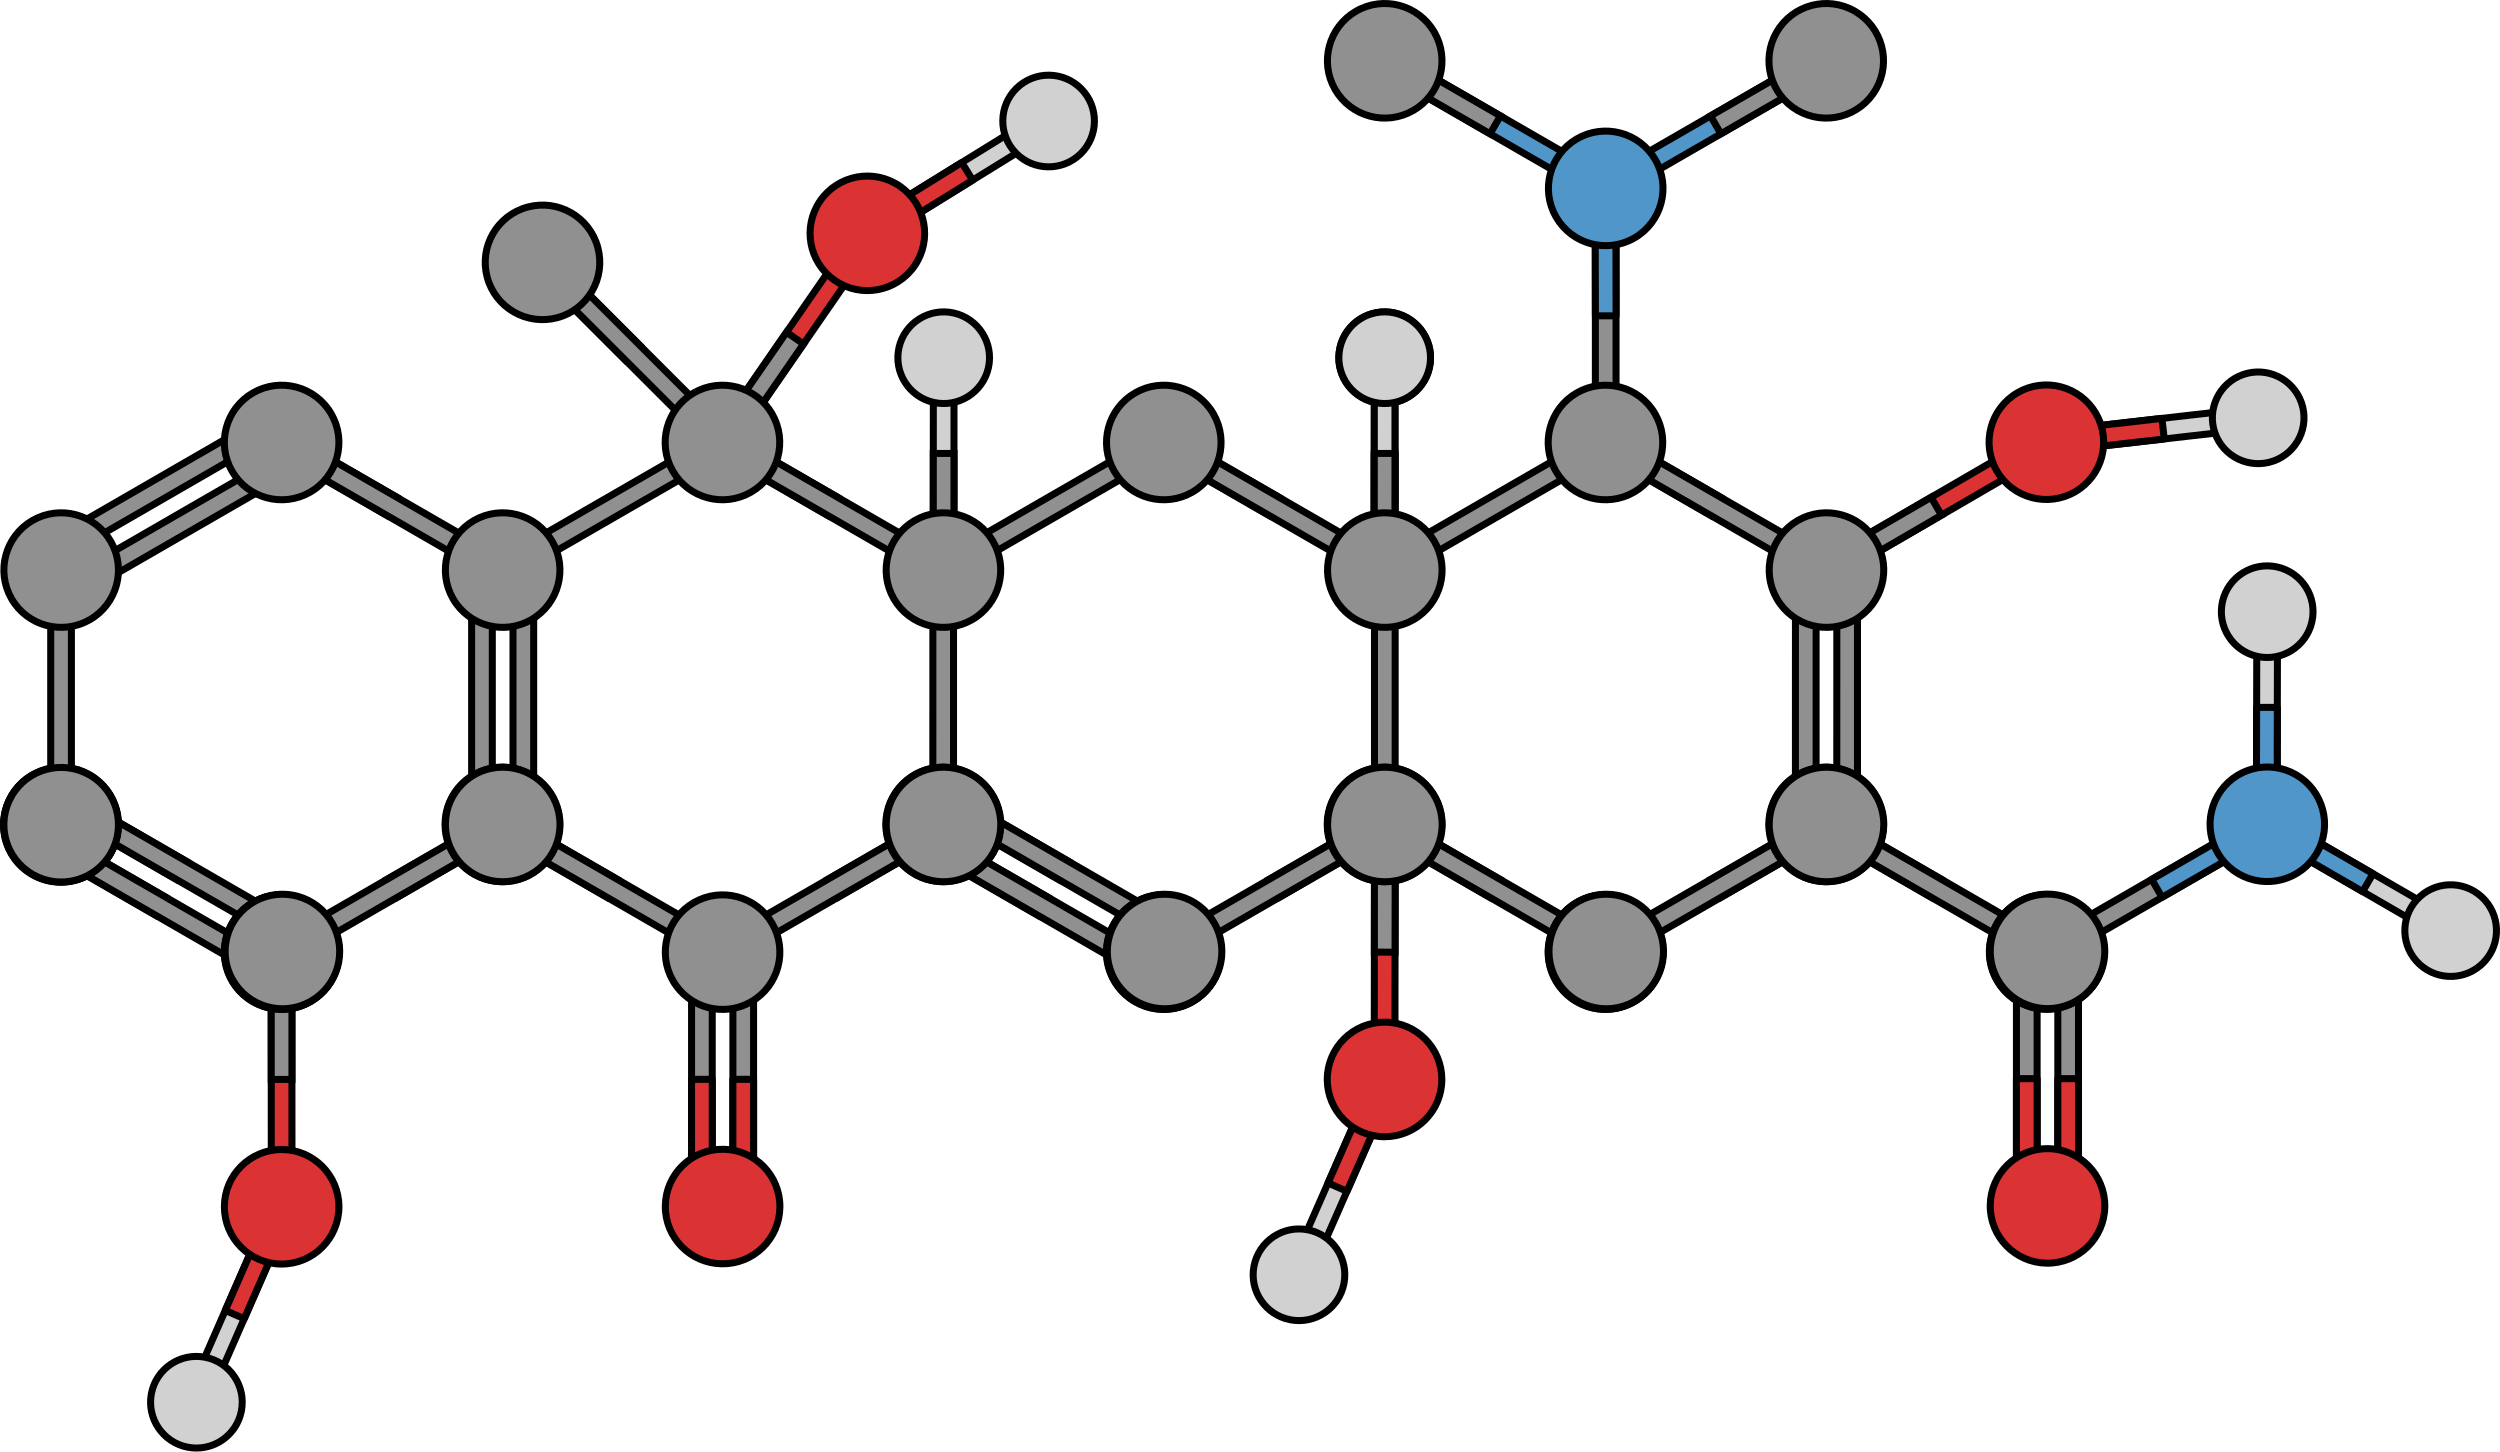 <?xml version="1.0" encoding="utf-8"?>
<!-- Generator: Adobe Illustrator 24.0.1, SVG Export Plug-In . SVG Version: 6.00 Build 0)  -->
<svg version="1.1" id="Camada_1" xmlns="http://www.w3.org/2000/svg" xmlns:xlink="http://www.w3.org/1999/xlink" x="0px" y="0px"
	 width="711.8px" height="413.29px" viewBox="0 0 711.8 413.29" enable-background="new 0 0 711.8 413.29" xml:space="preserve">
<g>
	<g>
		<g>
			<g>
				<polygon fill="#909090" stroke="#000000" stroke-width="2" stroke-miterlimit="10" points="580.01,273.82 580.01,340.42 
					577.06,343.37 574.12,340.42 574.12,273.82 577.06,270.87 				"/>
				<polygon fill="#909090" stroke="#000000" stroke-width="2" stroke-miterlimit="10" points="591.79,273.82 591.79,340.42 
					588.84,343.37 585.9,340.42 585.9,273.82 588.84,270.87 				"/>
			</g>
			<g>
				
					<polygon fill="#DB3333" stroke="#000000" stroke-width="2" stroke-linecap="round" stroke-linejoin="round" stroke-miterlimit="10" points="
					580.01,307.12 574.12,307.12 574.12,340.42 577.06,343.37 580.01,340.42 				"/>
				
					<polygon fill="#DB3333" stroke="#000000" stroke-width="2" stroke-linecap="round" stroke-linejoin="round" stroke-miterlimit="10" points="
					591.79,307.12 585.9,307.12 585.9,340.42 588.84,343.37 591.79,340.42 				"/>
			</g>
		</g>
		<g>
			<g>
				
					<path fill="#DB3333" stroke="#000000" stroke-width="2" stroke-linecap="round" stroke-linejoin="round" stroke-miterlimit="10" d="
					M582.77,359.65c-9-0.11-16.22-7.5-16.11-16.51c0.11-9,7.5-16.22,16.51-16.1c9,0.11,16.22,7.5,16.11,16.5
					C599.16,352.55,591.77,359.76,582.77,359.65z"/>
			</g>
		</g>
	</g>
	<g>
		<g>
			<g>
				<polygon fill="#D1D1D1" stroke="#000000" stroke-width="2" stroke-miterlimit="10" points="693.73,266.03 646.47,238.68 
					645.39,234.65 649.41,233.58 696.68,260.93 697.75,264.96 				"/>
				
					<polygon fill="#5096C9" stroke="#000000" stroke-width="2" stroke-linecap="round" stroke-linejoin="round" stroke-miterlimit="10" points="
					672.69,253.86 675.64,248.76 649.41,233.58 645.39,234.65 646.47,238.68 				"/>
			</g>
			<path fill="#D1D1D1" stroke="#000000" stroke-width="2" stroke-miterlimit="10" d="M706.61,255.38
				c5.29,4.89,5.62,13.15,0.72,18.44c-4.89,5.29-13.14,5.62-18.44,0.72c-5.29-4.89-5.61-13.14-0.72-18.43
				C693.06,250.81,701.32,250.49,706.61,255.38z"/>
		</g>
		<g>
			<g>
				<polygon fill="#D1D1D1" stroke="#000000" stroke-width="2" stroke-miterlimit="10" points="648.45,177.11 648.34,231.71 
					645.39,234.65 642.45,231.7 642.56,177.09 645.51,174.16 				"/>
				
					<polygon fill="#5096C9" stroke="#000000" stroke-width="2" stroke-linecap="round" stroke-linejoin="round" stroke-miterlimit="10" points="
					648.4,201.41 642.51,201.4 642.45,231.7 645.39,234.65 648.34,231.71 				"/>
			</g>
			<path fill="#D1D1D1" stroke="#000000" stroke-width="2" stroke-miterlimit="10" d="M632.79,171.27
				c1.6-7.03,8.59-11.43,15.62-9.83c7.02,1.6,11.43,8.58,9.83,15.61c-1.59,7.02-8.59,11.42-15.61,9.83
				C635.6,185.28,631.19,178.29,632.79,171.27z"/>
		</g>
		<g>
			<polygon fill="#909090" stroke="#000000" stroke-width="2" stroke-miterlimit="10" points="586.74,272.13 644.43,238.83 
				645.51,234.81 641.48,233.73 583.8,267.03 582.72,271.06 			"/>
			
				<polygon fill="#5096C9" stroke="#000000" stroke-width="2" stroke-linecap="round" stroke-linejoin="round" stroke-miterlimit="10" points="
				615.58,255.48 612.64,250.38 641.48,233.73 645.51,234.81 644.43,238.83 			"/>
		</g>
		
			<path fill="#5096C9" stroke="#000000" stroke-width="2" stroke-linecap="round" stroke-linejoin="round" stroke-miterlimit="10" d="
			M631.44,226.52c-4.51,7.79-1.85,17.77,5.94,22.28c7.79,4.51,17.77,1.85,22.28-5.94c4.51-7.79,1.85-17.77-5.94-22.28
			C645.93,216.07,635.95,218.72,631.44,226.52z"/>
	</g>
	<polygon fill="#909090" stroke="#000000" stroke-width="2" stroke-miterlimit="10" points="549.86,255.48 552.8,250.38 
		523.96,233.73 519.93,234.81 521.01,238.83 	"/>
	<polygon fill="#909090" stroke="#000000" stroke-width="2" stroke-miterlimit="10" points="578.7,272.14 521.01,238.83 
		519.93,234.81 523.96,233.73 581.64,267.04 582.72,271.06 	"/>
	<path fill="#909090" stroke="#000000" stroke-width="2" stroke-miterlimit="10" d="M596.84,279.21c-4.5,7.8-14.48,10.47-22.28,5.97
		c-7.8-4.5-10.47-14.48-5.97-22.28c4.5-7.8,14.48-10.47,22.28-5.97C598.67,261.44,601.35,271.41,596.84,279.21z"/>
	<path fill="#909090" stroke="#000000" stroke-width="2" stroke-miterlimit="10" d="M568.66,279.17c-4.5-7.8-1.83-17.77,5.97-22.28
		c7.8-4.5,17.77-1.83,22.28,5.97c4.5,7.8,1.83,17.78-5.97,22.28C583.14,289.65,573.17,286.97,568.66,279.17z"/>
	<g>
		<g>
			<path fill="#909090" stroke="#000000" stroke-width="2" stroke-miterlimit="10" d="M568.74,278.83
				c-4.4-7.86-1.59-17.8,6.27-22.19c7.86-4.39,17.8-1.59,22.19,6.27c4.4,7.86,1.59,17.8-6.27,22.19
				C583.07,289.5,573.13,286.69,568.74,278.83z"/>
		</g>
	</g>
	<g>
		<g>
			<g>
				<polygon fill="#D1D1D1" stroke="#000000" stroke-width="2" stroke-miterlimit="10" points="639.69,116.36 585.44,122.56 
					582.84,125.82 586.1,128.41 640.36,122.22 642.95,118.96 				"/>
				
					<polygon fill="#DB3333" stroke="#000000" stroke-width="2" stroke-linecap="round" stroke-linejoin="round" stroke-miterlimit="10" points="
					615.54,119.12 616.21,124.98 586.1,128.41 582.84,125.82 585.44,122.56 				"/>
			</g>
			<path fill="#D1D1D1" stroke="#000000" stroke-width="2" stroke-miterlimit="10" d="M647.24,131.28c6.8-2.37,10.4-9.81,8.03-16.61
				c-2.37-6.8-9.8-10.4-16.61-8.03c-6.8,2.37-10.39,9.81-8.03,16.61C633,130.05,640.44,133.65,647.24,131.28z"/>
		</g>
		<g>
			<g>
				
					<polygon fill="#DB3333" stroke="#000000" stroke-width="2" stroke-linecap="round" stroke-linejoin="round" stroke-miterlimit="10" points="
					578.62,124.85 521.03,158.32 519.96,162.35 523.99,163.42 581.58,129.94 582.64,125.91 				"/>
				<polygon fill="#909090" stroke="#000000" stroke-width="2" stroke-miterlimit="10" points="549.82,141.59 552.78,146.68 
					523.99,163.42 519.96,162.35 521.03,158.32 				"/>
			</g>
			<g>
				
					<path fill="#DB3333" stroke="#000000" stroke-width="2" stroke-linecap="round" stroke-linejoin="round" stroke-miterlimit="10" d="
					M596.74,117.72c-4.53-7.79-14.51-10.43-22.3-5.91c-7.78,4.53-10.43,14.51-5.9,22.29c4.53,7.79,14.51,10.43,22.29,5.91
					C598.62,135.49,601.27,125.5,596.74,117.72z"/>
			</g>
		</g>
	</g>
	<g>
		<g>
			<g>
				<polygon fill="#D1D1D1" stroke="#000000" stroke-width="2" stroke-miterlimit="10" points="373.73,361.44 395.7,311.45 
					394.19,307.56 390.31,309.08 368.34,359.07 369.85,362.95 				"/>
				
					<polygon fill="#DB3333" stroke="#000000" stroke-width="2" stroke-linecap="round" stroke-linejoin="round" stroke-miterlimit="10" points="
					383.51,339.19 378.12,336.82 390.31,309.08 394.19,307.56 395.7,311.45 				"/>
			</g>
			<path fill="#D1D1D1" stroke="#000000" stroke-width="2" stroke-miterlimit="10" d="M357.04,360.46
				c-1.38,7.07,3.24,13.92,10.31,15.3c7.07,1.38,13.92-3.23,15.3-10.31c1.38-7.07-3.24-13.92-10.31-15.3
				C365.28,348.77,358.43,353.39,357.04,360.46z"/>
		</g>
		<g>
			<g>
				
					<polygon fill="#DB3333" stroke="#000000" stroke-width="2" stroke-linecap="round" stroke-linejoin="round" stroke-miterlimit="10" points="
					397.16,304.4 397.24,237.79 394.3,234.85 391.35,237.79 391.27,304.4 394.21,307.34 				"/>
				<polygon fill="#909090" stroke="#000000" stroke-width="2" stroke-miterlimit="10" points="397.2,271.1 391.31,271.09 
					391.35,237.79 394.3,234.85 397.24,237.79 				"/>
			</g>
			<g>
				
					<path fill="#DB3333" stroke="#000000" stroke-width="2" stroke-linecap="round" stroke-linejoin="round" stroke-miterlimit="10" d="
					M394.19,323.65c9.01,0.01,16.32-7.28,16.33-16.29c0.01-9-7.28-16.32-16.29-16.33c-9.01-0.01-16.32,7.28-16.33,16.29
					C377.89,316.33,385.19,323.64,394.19,323.65z"/>
			</g>
		</g>
	</g>
	<g>
		<g>
			<g>
				<polygon fill="#D1D1D1" stroke="#000000" stroke-width="2" stroke-miterlimit="10" points="59.79,397.72 81.68,347.69 
					80.17,343.81 76.29,345.33 54.4,395.36 55.92,399.24 				"/>
				
					<polygon fill="#DB3333" stroke="#000000" stroke-width="2" stroke-linecap="round" stroke-linejoin="round" stroke-miterlimit="10" points="
					69.54,375.46 64.14,373.1 76.29,345.33 80.17,343.81 81.68,347.69 				"/>
			</g>
			<path fill="#D1D1D1" stroke="#000000" stroke-width="2" stroke-miterlimit="10" d="M43.11,396.76
				c-1.37,7.07,3.26,13.92,10.33,15.29c7.07,1.37,13.92-3.25,15.29-10.33c1.37-7.07-3.26-13.91-10.33-15.28
				C51.32,385.06,44.48,389.69,43.11,396.76z"/>
		</g>
		<g>
			<g>
				
					<polygon fill="#DB3333" stroke="#000000" stroke-width="2" stroke-linecap="round" stroke-linejoin="round" stroke-miterlimit="10" points="
					83.13,340.65 83.11,274.04 80.17,271.1 77.22,274.04 77.24,340.65 80.19,343.59 				"/>
				<polygon fill="#909090" stroke="#000000" stroke-width="2" stroke-miterlimit="10" points="83.12,307.34 77.23,307.34 
					77.22,274.04 80.17,271.1 83.11,274.04 				"/>
			</g>
			<g>
				
					<path fill="#DB3333" stroke="#000000" stroke-width="2" stroke-linecap="round" stroke-linejoin="round" stroke-miterlimit="10" d="
					M80.19,359.9c9.01,0,16.3-7.3,16.31-16.31c-0.01-9-7.31-16.31-16.31-16.3c-9.01,0-16.31,7.31-16.3,16.31
					C63.89,352.61,71.19,359.9,80.19,359.9z"/>
			</g>
		</g>
	</g>
	<g>
		<g>
			<g>
				<polygon fill="#909090" stroke="#000000" stroke-width="2" stroke-miterlimit="10" points="178.05,102.55 182.21,98.38 
					158.67,74.83 154.5,74.84 154.5,79 				"/>
				<polygon fill="#909090" stroke="#000000" stroke-width="2" stroke-miterlimit="10" points="201.6,126.1 154.5,79 154.5,74.84 
					158.67,74.83 205.76,121.93 205.76,126.1 				"/>
			</g>
			<g>
				<path fill="#909090" stroke="#000000" stroke-width="2" stroke-miterlimit="10" d="M170.21,70.48
					c2.33,8.7-2.83,17.64-11.53,19.97c-8.7,2.33-17.64-2.83-19.97-11.53c-2.33-8.7,2.83-17.64,11.53-19.97
					C158.94,56.62,167.88,61.78,170.21,70.48z"/>
			</g>
		</g>
	</g>
	<g>
		<g>
			<g>
				<polygon fill="#D1D1D1" stroke="#000000" stroke-width="2" stroke-miterlimit="10" points="294.5,33.5 248.06,62.22 
					247.1,66.27 251.15,67.23 297.6,38.51 298.56,34.46 				"/>
				
					<polygon fill="#DB3333" stroke="#000000" stroke-width="2" stroke-linecap="round" stroke-linejoin="round" stroke-miterlimit="10" points="
					273.83,46.28 276.93,51.29 251.15,67.23 247.1,66.27 248.06,62.22 				"/>
			</g>
			<path fill="#D1D1D1" stroke="#000000" stroke-width="2" stroke-miterlimit="10" d="M307.69,43.77
				c5.15-5.04,5.23-13.31,0.19-18.45c-5.04-5.14-13.3-5.23-18.45-0.19c-5.14,5.04-5.23,13.3-0.19,18.45
				C294.28,48.73,302.54,48.82,307.69,43.77z"/>
		</g>
		<g>
			<g>
				
					<polygon fill="#DB3333" stroke="#000000" stroke-width="2" stroke-linecap="round" stroke-linejoin="round" stroke-miterlimit="10" points="
					242.86,67.19 205.01,122 205.76,126.1 209.86,125.35 247.71,70.54 246.95,66.44 				"/>
				<polygon fill="#909090" stroke="#000000" stroke-width="2" stroke-miterlimit="10" points="223.94,94.6 228.78,97.94 
					209.86,125.35 205.76,126.1 205.01,122 				"/>
			</g>
			<g>
				
					<path fill="#DB3333" stroke="#000000" stroke-width="2" stroke-linecap="round" stroke-linejoin="round" stroke-miterlimit="10" d="
					M256.22,53.02c-7.41-5.12-17.57-3.26-22.69,4.15c-5.11,7.41-3.26,17.57,4.16,22.68c7.41,5.12,17.57,3.26,22.69-4.15
					C265.49,68.29,263.63,58.13,256.22,53.02z"/>
			</g>
		</g>
	</g>
	<g>
		<g>
			<polygon fill="#D1D1D1" stroke="#000000" stroke-width="2" stroke-miterlimit="10" points="397.18,104.8 397.16,159.4 
				394.22,162.35 391.27,159.4 391.3,104.79 394.24,101.85 			"/>
			
				<polygon fill="#DB3333" stroke="#000000" stroke-width="2" stroke-linecap="round" stroke-linejoin="round" stroke-miterlimit="10" points="
				397.18,129.1 391.29,129.1 391.27,159.4 394.22,162.35 397.16,159.4 			"/>
		</g>
		<path fill="#D1D1D1" stroke="#000000" stroke-width="2" stroke-miterlimit="10" d="M381.52,98.98c1.58-7.03,8.57-11.44,15.6-9.86
			c7.02,1.58,11.44,8.57,9.86,15.6c-1.58,7.02-8.57,11.44-15.6,9.85C384.34,112.99,379.93,106.01,381.52,98.98z"/>
	</g>
	<g>
		<g>
			<polygon fill="#D1D1D1" stroke="#000000" stroke-width="2" stroke-miterlimit="10" points="397.18,104.8 397.16,159.4 
				394.22,162.35 391.27,159.4 391.3,104.79 394.24,101.85 			"/>
			<polygon fill="#909090" stroke="#000000" stroke-width="2" stroke-miterlimit="10" points="397.18,129.1 391.29,129.1 
				391.27,159.4 394.22,162.35 397.16,159.4 			"/>
		</g>
		<path fill="#D1D1D1" stroke="#000000" stroke-width="2" stroke-miterlimit="10" d="M381.52,98.98c1.58-7.03,8.57-11.44,15.6-9.86
			c7.02,1.58,11.44,8.57,9.86,15.6c-1.58,7.02-8.57,11.44-15.6,9.85C384.34,112.99,379.93,106.01,381.52,98.98z"/>
	</g>
	<g>
		<g>
			<polygon fill="#D1D1D1" stroke="#000000" stroke-width="2" stroke-miterlimit="10" points="271.63,104.8 271.61,159.4 
				268.66,162.35 265.72,159.4 265.74,104.79 268.69,101.85 			"/>
			<polygon fill="#909090" stroke="#000000" stroke-width="2" stroke-miterlimit="10" points="271.62,129.1 265.73,129.1 
				265.72,159.4 268.66,162.35 271.61,159.4 			"/>
		</g>
		<path fill="#D1D1D1" stroke="#000000" stroke-width="2" stroke-miterlimit="10" d="M255.96,98.98c1.58-7.03,8.57-11.44,15.6-9.86
			c7.02,1.58,11.44,8.57,9.86,15.6c-1.58,7.02-8.57,11.44-15.6,9.85C258.79,112.99,254.38,106.01,255.96,98.98z"/>
	</g>
	<g>
		<g>
			
				<polygon fill="#5096C9" stroke="#000000" stroke-width="2" stroke-linecap="round" stroke-linejoin="round" stroke-miterlimit="10" points="
				453.09,54.75 395.4,21.45 394.33,17.43 398.35,16.35 456.03,49.65 457.11,53.68 			"/>
			<polygon fill="#909090" stroke="#000000" stroke-width="2" stroke-miterlimit="10" points="424.25,38.1 427.19,33 398.35,16.35 
				394.33,17.43 395.4,21.45 			"/>
		</g>
		<polygon fill="#909090" stroke="#000000" stroke-width="2" stroke-miterlimit="10" points="460.12,56.54 460.12,123.15 
			457.18,126.1 454.23,123.15 454.23,56.54 457.18,53.6 		"/>
		
			<polygon fill="#5096C9" stroke="#000000" stroke-width="2" stroke-linecap="round" stroke-linejoin="round" stroke-miterlimit="10" points="
			460.13,89.92 454.24,89.93 454.17,56.63 457.11,53.68 460.06,56.62 		"/>
		<g>
			<path fill="#909090" stroke="#000000" stroke-width="2" stroke-miterlimit="10" d="M408.38,9.16c4.5,7.8,1.83,17.77-5.97,22.28
				c-7.8,4.5-17.77,1.83-22.28-5.97c-4.5-7.8-1.83-17.77,5.97-22.28C393.9-1.32,403.87,1.36,408.38,9.16z"/>
		</g>
		<g>
			
				<polygon fill="#5096C9" stroke="#000000" stroke-width="2" stroke-linecap="round" stroke-linejoin="round" stroke-miterlimit="10" points="
				461.13,54.75 518.82,21.45 519.9,17.43 515.87,16.35 458.19,49.65 457.11,53.68 			"/>
			<polygon fill="#909090" stroke="#000000" stroke-width="2" stroke-miterlimit="10" points="489.97,38.1 487.03,33 515.87,16.35 
				519.9,17.43 518.82,21.45 			"/>
		</g>
		<g>
			<path fill="#909090" stroke="#000000" stroke-width="2" stroke-miterlimit="10" d="M505.84,9.16c-4.5,7.8-1.83,17.77,5.97,22.28
				c7.8,4.5,17.77,1.83,22.28-5.97c4.5-7.8,1.83-17.77-5.97-22.28C520.32-1.32,510.35,1.36,505.84,9.16z"/>
		</g>
		
			<path fill="#5096C9" stroke="#000000" stroke-width="2" stroke-linecap="round" stroke-linejoin="round" stroke-miterlimit="10" d="
			M443.05,61.79c-4.5-7.8-1.83-17.77,5.97-22.28c7.8-4.5,17.77-1.83,22.28,5.97s1.83,17.78-5.97,22.28
			C457.53,72.27,447.56,69.59,443.05,61.79z"/>
	</g>
	<g>
		<g>
			<polygon fill="#909090" stroke="#000000" stroke-width="2" stroke-miterlimit="10" points="487.1,146.77 490.04,141.67 
				461.2,125.02 457.18,126.1 458.26,130.12 			"/>
			<polygon fill="#909090" stroke="#000000" stroke-width="2" stroke-miterlimit="10" points="515.94,163.42 458.26,130.12 
				457.18,126.1 461.2,125.02 518.88,158.32 519.96,162.35 			"/>
		</g>
		<polygon fill="#909090" stroke="#000000" stroke-width="2" stroke-miterlimit="10" points="424.22,255.52 427.16,250.42 
			398.32,233.77 394.3,234.85 395.38,238.87 		"/>
		<polygon fill="#909090" stroke="#000000" stroke-width="2" stroke-miterlimit="10" points="453.06,272.17 395.38,238.87 
			394.3,234.85 398.32,233.77 456.01,267.07 457.08,271.1 		"/>
		<path fill="#909090" stroke="#000000" stroke-width="2" stroke-miterlimit="10" d="M471.21,279.25
			c-4.5,7.8-14.48,10.47-22.28,5.97c-7.8-4.5-10.47-14.48-5.97-22.28c4.5-7.8,14.48-10.47,22.28-5.97
			C473.04,261.48,475.71,271.45,471.21,279.25z"/>
		<polygon fill="#909090" stroke="#000000" stroke-width="2" stroke-miterlimit="10" points="487.07,250.38 490.02,255.48 
			518.86,238.83 519.93,234.81 515.91,233.73 		"/>
		<polygon fill="#909090" stroke="#000000" stroke-width="2" stroke-miterlimit="10" points="517.08,165.22 517.08,231.82 
			514.14,234.77 511.19,231.83 511.2,165.22 514.14,162.27 		"/>
		<polygon fill="#909090" stroke="#000000" stroke-width="2" stroke-miterlimit="10" points="528.86,165.22 528.86,231.82 
			525.92,234.77 522.97,231.83 522.98,165.22 525.92,162.27 		"/>
		<polygon fill="#909090" stroke="#000000" stroke-width="2" stroke-miterlimit="10" points="458.23,267.03 515.91,233.73 
			519.93,234.81 518.86,238.83 461.17,272.13 457.15,271.06 		"/>
		<path fill="#909090" stroke="#000000" stroke-width="2" stroke-miterlimit="10" d="M443.03,279.21c-4.5-7.8-1.83-17.77,5.97-22.28
			c7.8-4.5,17.77-1.83,22.28,5.97c4.5,7.8,1.83,17.78-5.97,22.28C457.5,289.69,447.53,287.01,443.03,279.21z"/>
		<g>
			<polygon fill="#909090" stroke="#000000" stroke-width="2" stroke-miterlimit="10" points="456.03,130 398.34,163.31 
				394.32,162.23 395.4,158.21 453.08,124.9 457.11,125.98 			"/>
			<path fill="#909090" stroke="#000000" stroke-width="2" stroke-miterlimit="10" d="M471.23,117.83c4.5,7.8,1.83,17.77-5.97,22.28
				c-7.8,4.5-17.77,1.83-22.28-5.97c-4.5-7.8-1.83-17.77,5.97-22.28C456.75,107.36,466.73,110.03,471.23,117.83z"/>
		</g>
		<path fill="#909090" stroke="#000000" stroke-width="2" stroke-miterlimit="10" d="M519.93,251.03c-9.01,0-16.31-7.3-16.31-16.31
			c0-9,7.3-16.31,16.31-16.31c9.01,0,16.31,7.3,16.31,16.31C536.24,243.73,528.94,251.03,519.93,251.03z"/>
		<path fill="#909090" stroke="#000000" stroke-width="2" stroke-miterlimit="10" d="M505.91,170.47c-4.5-7.8-1.83-17.77,5.97-22.28
			c7.8-4.5,17.77-1.83,22.28,5.97c4.5,7.8,1.83,17.78-5.97,22.28C520.38,180.94,510.41,178.27,505.91,170.47z"/>
		<g>
			<g>
				<path fill="#909090" stroke="#000000" stroke-width="2" stroke-miterlimit="10" d="M519.84,251.05
					c-9-0.11-16.22-7.5-16.11-16.51c0.11-9,7.5-16.22,16.51-16.1c9,0.11,16.22,7.5,16.11,16.5
					C536.24,243.95,528.85,251.17,519.84,251.05z"/>
			</g>
		</g>
		<g>
			<g>
				<path fill="#909090" stroke="#000000" stroke-width="2" stroke-miterlimit="10" d="M443.1,278.87
					c-4.4-7.86-1.59-17.79,6.27-22.19c7.86-4.39,17.8-1.59,22.19,6.27c4.4,7.86,1.59,17.8-6.27,22.19
					C457.43,289.54,447.49,286.73,443.1,278.87z"/>
			</g>
		</g>
	</g>
	<g>
		<g>
			<polygon fill="#909090" stroke="#000000" stroke-width="2" stroke-miterlimit="10" points="361.35,146.77 364.3,141.67 
				335.45,125.02 331.43,126.1 332.51,130.12 			"/>
			<polygon fill="#909090" stroke="#000000" stroke-width="2" stroke-miterlimit="10" points="390.19,163.42 332.51,130.12 
				331.43,126.1 335.45,125.02 393.14,158.32 394.22,162.35 			"/>
		</g>
		<polygon fill="#909090" stroke="#000000" stroke-width="2" stroke-miterlimit="10" points="301.42,250.42 304.36,245.32 
			275.52,228.66 271.49,229.74 272.57,233.77 		"/>
		<polygon fill="#909090" stroke="#000000" stroke-width="2" stroke-miterlimit="10" points="330.26,267.07 272.57,233.77 
			271.49,229.74 275.52,228.66 333.2,261.97 334.28,265.99 		"/>
		<polygon fill="#909090" stroke="#000000" stroke-width="2" stroke-miterlimit="10" points="295.53,260.62 298.47,255.52 
			269.63,238.87 265.6,239.95 266.68,243.97 		"/>
		<polygon fill="#909090" stroke="#000000" stroke-width="2" stroke-miterlimit="10" points="324.37,277.28 266.68,243.97 
			265.6,239.95 269.63,238.87 327.31,272.18 328.39,276.2 		"/>
		<path fill="#909090" stroke="#000000" stroke-width="2" stroke-miterlimit="10" d="M345.46,279.25
			c-4.5,7.8-14.48,10.47-22.28,5.97c-7.8-4.5-10.47-14.48-5.97-22.28c4.5-7.8,14.48-10.47,22.28-5.97
			C347.29,261.48,349.96,271.45,345.46,279.25z"/>
		<polygon fill="#909090" stroke="#000000" stroke-width="2" stroke-miterlimit="10" points="361.32,250.38 364.27,255.48 
			393.11,238.83 394.19,234.81 390.16,233.73 		"/>
		<polygon fill="#909090" stroke="#000000" stroke-width="2" stroke-miterlimit="10" points="397.23,165.22 397.23,231.82 
			394.28,234.77 391.34,231.83 391.34,165.22 394.28,162.27 		"/>
		<polygon fill="#909090" stroke="#000000" stroke-width="2" stroke-miterlimit="10" points="332.48,267.03 390.16,233.73 
			394.19,234.81 393.11,238.83 335.42,272.13 331.4,271.06 		"/>
		<path fill="#909090" stroke="#000000" stroke-width="2" stroke-miterlimit="10" d="M317.28,279.21c-4.5-7.8-1.83-17.77,5.97-22.28
			c7.8-4.5,17.77-1.83,22.28,5.97c4.5,7.8,1.83,17.78-5.97,22.28C331.76,289.69,321.78,287.01,317.28,279.21z"/>
		<g>
			<polygon fill="#909090" stroke="#000000" stroke-width="2" stroke-miterlimit="10" points="330.28,130 272.6,163.31 
				268.57,162.23 269.65,158.21 327.34,124.9 331.36,125.98 			"/>
			<path fill="#909090" stroke="#000000" stroke-width="2" stroke-miterlimit="10" d="M345.48,117.83c4.5,7.8,1.83,17.77-5.97,22.28
				c-7.8,4.5-17.77,1.83-22.28-5.97c-4.5-7.8-1.83-17.77,5.97-22.28C331.01,107.36,340.98,110.03,345.48,117.83z"/>
		</g>
		<path fill="#909090" stroke="#000000" stroke-width="2" stroke-miterlimit="10" d="M394.19,251.03c-9.01,0-16.31-7.3-16.31-16.31
			c0-9,7.3-16.31,16.31-16.31c9.01,0,16.31,7.3,16.31,16.31C410.49,243.73,403.19,251.03,394.19,251.03z"/>
		<path fill="#909090" stroke="#000000" stroke-width="2" stroke-miterlimit="10" d="M380.16,170.47c-4.5-7.8-1.83-17.77,5.97-22.28
			c7.8-4.5,17.77-1.83,22.28,5.97c4.5,7.8,1.83,17.78-5.97,22.28C394.64,180.94,384.66,178.27,380.16,170.47z"/>
		<g>
			<g>
				<path fill="#909090" stroke="#000000" stroke-width="2" stroke-miterlimit="10" d="M394.1,251.05c-9-0.11-16.22-7.5-16.11-16.51
					c0.11-9,7.5-16.22,16.51-16.1c9,0.11,16.22,7.5,16.11,16.5C410.49,243.95,403.1,251.17,394.1,251.05z"/>
			</g>
		</g>
		<g>
			<g>
				<path fill="#909090" stroke="#000000" stroke-width="2" stroke-miterlimit="10" d="M317.35,278.87
					c-4.4-7.86-1.59-17.79,6.27-22.19c7.86-4.39,17.8-1.59,22.19,6.27c4.4,7.86,1.59,17.8-6.27,22.19
					C331.68,289.54,321.75,286.73,317.35,278.87z"/>
			</g>
		</g>
	</g>
	<g>
		<g>
			<g>
				<g>
					<polygon fill="#909090" stroke="#000000" stroke-width="2" stroke-miterlimit="10" points="202.79,274 202.79,340.61 
						199.84,343.56 196.9,340.61 196.9,274.01 199.84,271.06 					"/>
					<polygon fill="#909090" stroke="#000000" stroke-width="2" stroke-miterlimit="10" points="214.56,274 214.56,340.61 
						211.62,343.56 208.67,340.61 208.67,274.01 211.62,271.06 					"/>
				</g>
				<g>
					
						<polygon fill="#DB3333" stroke="#000000" stroke-width="2" stroke-linecap="round" stroke-linejoin="round" stroke-miterlimit="10" points="
						202.79,307.31 196.9,307.31 196.9,340.61 199.84,343.56 202.79,340.61 					"/>
					
						<polygon fill="#DB3333" stroke="#000000" stroke-width="2" stroke-linecap="round" stroke-linejoin="round" stroke-miterlimit="10" points="
						214.56,307.31 208.67,307.31 208.67,340.61 211.62,343.56 214.56,340.61 					"/>
				</g>
			</g>
			<g>
				<g>
					
						<path fill="#DB3333" stroke="#000000" stroke-width="2" stroke-linecap="round" stroke-linejoin="round" stroke-miterlimit="10" d="
						M205.54,359.83c-9-0.11-16.22-7.5-16.11-16.51c0.11-9,7.5-16.22,16.51-16.1c9,0.11,16.22,7.5,16.11,16.5
						C221.94,352.73,214.55,359.95,205.54,359.83z"/>
				</g>
			</g>
		</g>
		<g>
			<g>
				<polygon fill="#909090" stroke="#000000" stroke-width="2" stroke-miterlimit="10" points="235.69,146.77 238.63,141.67 
					209.79,125.02 205.76,126.1 206.84,130.12 				"/>
				<polygon fill="#909090" stroke="#000000" stroke-width="2" stroke-miterlimit="10" points="264.53,163.42 206.84,130.12 
					205.76,126.1 209.79,125.02 267.47,158.32 268.55,162.35 				"/>
			</g>
			<polygon fill="#909090" stroke="#000000" stroke-width="2" stroke-miterlimit="10" points="172.84,255.49 175.78,250.39 
				146.94,233.73 142.91,234.81 143.99,238.84 			"/>
			<polygon fill="#909090" stroke="#000000" stroke-width="2" stroke-miterlimit="10" points="201.68,272.14 143.99,238.84 
				142.91,234.81 146.94,233.73 204.62,267.04 205.7,271.06 			"/>
			<polygon fill="#909090" stroke="#000000" stroke-width="2" stroke-miterlimit="10" points="235.66,250.38 238.6,255.48 
				267.44,238.83 268.52,234.81 264.5,233.73 			"/>
			<polygon fill="#909090" stroke="#000000" stroke-width="2" stroke-miterlimit="10" points="271.49,165.22 271.49,231.82 
				268.55,234.77 265.6,231.83 265.61,165.22 268.55,162.27 			"/>
			<polygon fill="#909090" stroke="#000000" stroke-width="2" stroke-miterlimit="10" points="206.81,267.03 264.5,233.73 
				268.52,234.81 267.44,238.83 209.76,272.13 205.74,271.06 			"/>
			<g>
				<polygon fill="#909090" stroke="#000000" stroke-width="2" stroke-miterlimit="10" points="204.69,130.12 147,163.42 
					142.98,162.35 144.06,158.32 201.74,125.02 205.76,126.1 				"/>
				<path fill="#909090" stroke="#000000" stroke-width="2" stroke-miterlimit="10" d="M219.82,117.83
					c4.5,7.8,1.83,17.77-5.97,22.28c-7.8,4.5-17.77,1.83-22.28-5.97c-4.5-7.8-1.83-17.77,5.97-22.28
					C205.34,107.36,215.31,110.03,219.82,117.83z"/>
			</g>
			<path fill="#909090" stroke="#000000" stroke-width="2" stroke-miterlimit="10" d="M268.52,251.03c-9.01,0-16.31-7.3-16.31-16.31
				c0-9,7.3-16.31,16.31-16.31c9.01,0,16.31,7.3,16.31,16.31C284.83,243.73,277.53,251.03,268.52,251.03z"/>
			<path fill="#909090" stroke="#000000" stroke-width="2" stroke-miterlimit="10" d="M254.49,170.47
				c-4.5-7.8-1.83-17.77,5.97-22.28c7.8-4.5,17.77-1.83,22.28,5.97c4.5,7.8,1.83,17.78-5.97,22.28
				C268.97,180.94,259,178.27,254.49,170.47z"/>
			<g>
				<g>
					<path fill="#909090" stroke="#000000" stroke-width="2" stroke-miterlimit="10" d="M268.43,251.05
						c-9-0.11-16.22-7.5-16.11-16.51c0.11-9,7.5-16.22,16.51-16.1c9,0.11,16.22,7.5,16.11,16.5
						C284.83,243.95,277.43,251.17,268.43,251.05z"/>
				</g>
			</g>
		</g>
		<path fill="#909090" stroke="#000000" stroke-width="2" stroke-miterlimit="10" d="M191.61,279.25c-4.5-7.8-1.83-17.77,5.97-22.28
			c7.8-4.5,17.77-1.83,22.28,5.97c4.5,7.8,1.83,17.78-5.97,22.28C206.08,289.72,196.11,287.05,191.61,279.25z"/>
	</g>
	<g>
		<g>
			<polygon fill="#909090" stroke="#000000" stroke-width="2" stroke-miterlimit="10" points="110.18,146.77 113.13,141.67 
				84.29,125.02 80.26,126.1 81.34,130.12 			"/>
			<polygon fill="#909090" stroke="#000000" stroke-width="2" stroke-miterlimit="10" points="139.02,163.42 81.34,130.12 
				80.26,126.1 84.29,125.02 141.97,158.32 143.05,162.35 			"/>
		</g>
		<polygon fill="#909090" stroke="#000000" stroke-width="2" stroke-miterlimit="10" points="50.25,250.42 53.19,245.32 
			24.35,228.66 20.33,229.74 21.41,233.77 		"/>
		<polygon fill="#909090" stroke="#000000" stroke-width="2" stroke-miterlimit="10" points="79.09,267.07 21.41,233.77 
			20.33,229.74 24.35,228.66 82.03,261.97 83.11,265.99 		"/>
		<polygon fill="#909090" stroke="#000000" stroke-width="2" stroke-miterlimit="10" points="44.36,260.62 47.3,255.52 
			18.46,238.87 14.44,239.95 15.52,243.97 		"/>
		<polygon fill="#909090" stroke="#000000" stroke-width="2" stroke-miterlimit="10" points="73.2,277.28 15.52,243.97 
			14.44,239.95 18.46,238.87 76.15,272.18 77.22,276.2 		"/>
		<g>
			<path fill="#909090" stroke="#000000" stroke-width="2" stroke-miterlimit="10" d="M31.43,226.73c4.5,7.8,1.83,17.77-5.97,22.28
				c-7.8,4.5-17.77,1.83-22.28-5.97c-4.5-7.8-1.83-17.77,5.97-22.28C16.96,216.26,26.93,218.93,31.43,226.73z"/>
		</g>
		<path fill="#909090" stroke="#000000" stroke-width="2" stroke-miterlimit="10" d="M94.29,279.25c-4.5,7.8-14.48,10.47-22.28,5.97
			c-7.8-4.5-10.47-14.48-5.97-22.28c4.5-7.8,14.48-10.47,22.28-5.97C96.12,261.48,98.79,271.45,94.29,279.25z"/>
		<polygon fill="#909090" stroke="#000000" stroke-width="2" stroke-miterlimit="10" points="110.15,250.38 113.1,255.48 
			141.94,238.83 143.02,234.81 139,233.73 		"/>
		<path fill="#909090" stroke="#000000" stroke-width="2" stroke-miterlimit="10" d="M31.5,242.9c-4.5,7.8-14.47,10.47-22.28,5.97
			c-7.8-4.5-10.47-14.48-5.97-22.28c4.5-7.8,14.48-10.47,22.28-5.97C33.33,225.13,36,235.1,31.5,242.9z"/>
		<polygon fill="#909090" stroke="#000000" stroke-width="2" stroke-miterlimit="10" points="140.17,165.22 140.17,231.82 
			137.23,234.77 134.28,231.83 134.28,165.22 137.22,162.27 		"/>
		<polygon fill="#909090" stroke="#000000" stroke-width="2" stroke-miterlimit="10" points="151.95,165.22 151.95,231.82 
			149,234.77 146.06,231.83 146.06,165.22 149,162.27 		"/>
		<polygon fill="#909090" stroke="#000000" stroke-width="2" stroke-miterlimit="10" points="20.33,165.22 20.33,231.82 
			17.38,234.77 14.44,231.83 14.44,165.22 17.38,162.27 		"/>
		<polygon fill="#909090" stroke="#000000" stroke-width="2" stroke-miterlimit="10" points="81.31,267.03 139,233.73 
			143.02,234.81 141.94,238.83 84.26,272.13 80.23,271.06 		"/>
		<path fill="#909090" stroke="#000000" stroke-width="2" stroke-miterlimit="10" d="M66.11,279.21c-4.5-7.8-1.83-17.77,5.97-22.28
			c7.8-4.5,17.77-1.83,22.28,5.97c4.5,7.8,1.83,17.78-5.97,22.28C80.59,289.69,70.61,287.01,66.11,279.21z"/>
		<g>
			<polygon fill="#909090" stroke="#000000" stroke-width="2" stroke-miterlimit="10" points="76.17,124.9 18.48,158.21 
				14.46,157.13 15.54,153.11 73.22,119.8 77.25,120.88 			"/>
			<polygon fill="#909090" stroke="#000000" stroke-width="2" stroke-miterlimit="10" points="82.06,135.11 24.37,168.41 
				20.35,167.33 21.43,163.31 79.11,130 83.14,131.08 			"/>
			<path fill="#909090" stroke="#000000" stroke-width="2" stroke-miterlimit="10" d="M94.31,117.83c4.5,7.8,1.83,17.77-5.97,22.28
				c-7.8,4.5-17.77,1.83-22.28-5.97c-4.5-7.8-1.83-17.77,5.97-22.28C79.84,107.36,89.81,110.03,94.31,117.83z"/>
		</g>
		<g>
			<path fill="#909090" stroke="#000000" stroke-width="2" stroke-miterlimit="10" d="M3.29,226.66c4.5-7.8,14.48-10.47,22.28-5.97
				c7.8,4.5,10.47,14.48,5.97,22.28c-4.5,7.8-14.48,10.47-22.27,5.97C1.46,244.43-1.21,234.46,3.29,226.66z"/>
		</g>
		<path fill="#909090" stroke="#000000" stroke-width="2" stroke-miterlimit="10" d="M143.02,251.03c-9.01,0-16.31-7.3-16.31-16.31
			c0-9,7.3-16.31,16.31-16.31c9.01,0,16.31,7.3,16.31,16.31C159.33,243.73,152.03,251.03,143.02,251.03z"/>
		<path fill="#909090" stroke="#000000" stroke-width="2" stroke-miterlimit="10" d="M128.99,170.47c-4.5-7.8-1.83-17.77,5.97-22.28
			c7.8-4.5,17.77-1.83,22.28,5.97c4.5,7.8,1.83,17.78-5.97,22.28C143.47,180.94,133.49,178.27,128.99,170.47z"/>
		<g>
			<path fill="#909090" stroke="#000000" stroke-width="2" stroke-miterlimit="10" d="M3.29,170.47c-4.5-7.8-1.83-17.77,5.97-22.28
				c7.8-4.5,17.77-1.83,22.28,5.97c4.5,7.8,1.83,17.78-5.97,22.28C17.77,180.94,7.79,178.27,3.29,170.47z"/>
		</g>
		<g>
			<g>
				<path fill="#909090" stroke="#000000" stroke-width="2" stroke-miterlimit="10" d="M142.93,251.05
					c-9-0.11-16.22-7.5-16.11-16.51c0.11-9,7.5-16.22,16.51-16.1c9,0.11,16.22,7.5,16.11,16.5
					C159.32,243.95,151.93,251.17,142.93,251.05z"/>
			</g>
		</g>
		<g>
			<g>
				<path fill="#909090" stroke="#000000" stroke-width="2" stroke-miterlimit="10" d="M66.18,278.87
					c-4.4-7.86-1.59-17.79,6.27-22.19c7.86-4.39,17.8-1.59,22.19,6.27c4.4,7.86,1.59,17.8-6.27,22.19
					C80.52,289.54,70.58,286.73,66.18,278.87z"/>
			</g>
		</g>
	</g>
</g>
</svg>
